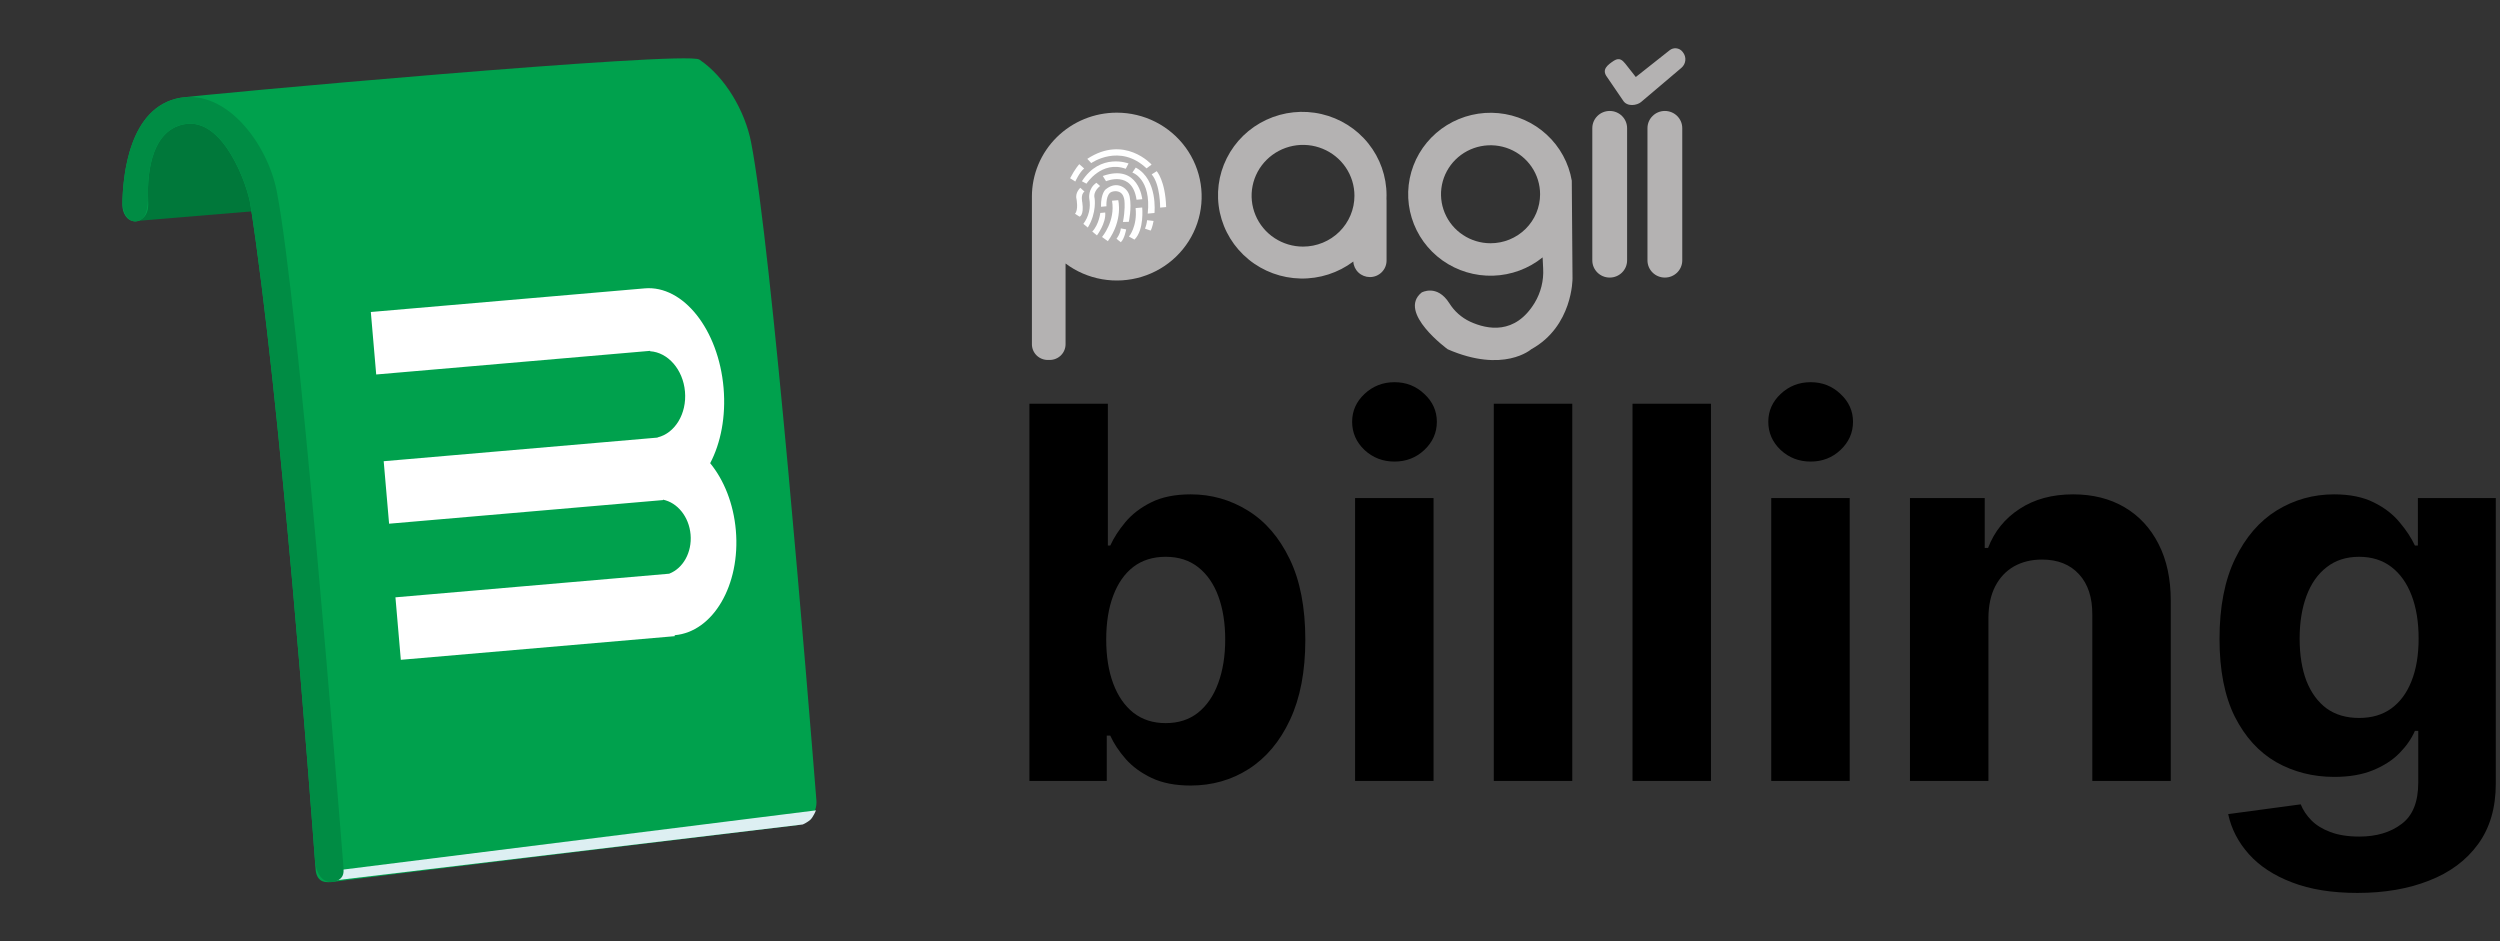 <svg width="170" height="64" viewBox="0 0 170 64" fill="none" xmlns="http://www.w3.org/2000/svg">
<rect x="0" y="0" width="170" height="64" fill="#333333" stroke="none"/>
<path d="M33.792 12.992L9.088 15.04L9.344 11.392L11.52 7.744L32 6.016L33.792 12.992Z" fill="#00783A"/>
<path d="M12.242 6.652C8.763 7.283 8.343 11.965 8.321 13.923C8.315 14.459 8.613 15.017 9.148 15.049C9.217 15.053 9.283 15.049 9.344 15.036C9.462 15.009 9.58 14.939 9.689 14.855C10.013 14.604 10.099 14.17 10.076 13.76C9.998 12.32 10.078 8.897 12.544 8.444C15.232 7.95 16.835 12.667 17.024 13.883C19.086 27.135 21.147 54.802 21.463 59.132C21.491 59.516 21.661 59.881 22.038 59.959C22.205 59.993 22.411 60.004 22.656 59.964C23.284 59.859 47.739 56.893 54.123 56.119C54.974 56.016 55.583 55.275 55.515 54.421C54.943 47.249 52.465 16.766 51.072 9.664C50.663 7.575 49.329 5.237 47.552 4.05C46.631 3.435 13.335 6.453 12.242 6.652Z" fill="#00A14D"/>
<path fill-rule="evenodd" clip-rule="evenodd" d="M48.292 31.497C49.011 30.133 49.37 28.324 49.203 26.378C48.861 22.413 46.461 19.383 43.842 19.609L43.842 19.609L25.216 21.216L25.582 25.465L44.209 23.858L44.211 23.885C45.419 23.961 46.449 25.125 46.579 26.631C46.709 28.138 45.893 29.461 44.716 29.743L44.718 29.756C44.718 29.756 44.718 29.756 44.718 29.756L44.718 29.756L26.091 31.363L26.458 35.612L45.084 34.005L45.082 33.977C46.059 34.173 46.854 35.132 46.959 36.348C47.064 37.564 46.445 38.645 45.516 39.006L45.516 39.011L26.89 40.618L27.256 44.867L45.883 43.26L45.877 43.194C48.495 42.968 50.359 39.777 50.038 36.066C49.881 34.244 49.227 32.636 48.292 31.497Z" fill="white"/>
<path d="M55.488 55.104L23.296 59.136L22.464 59.904L54.592 56.064C54.592 56.064 54.932 55.906 55.104 55.744C55.301 55.559 55.488 55.104 55.488 55.104Z" fill="#DDEFF2"/>
<path d="M12.242 6.655C8.875 7.267 8.373 11.673 8.325 13.73C8.309 14.39 8.701 15.185 9.344 15.039C9.99 14.893 10.076 14.033 10.061 13.372C10.027 11.781 10.28 8.863 12.544 8.447C15.232 7.954 16.835 12.671 17.024 13.887C19.004 26.612 20.983 52.63 21.417 58.511C21.475 59.295 21.881 60.096 22.656 59.967C22.952 59.918 23.127 59.791 23.23 59.658C23.405 59.433 23.367 59.122 23.345 58.837C23.014 54.633 20.3 20.555 18.816 12.991C18.194 9.82 15.443 6.074 12.242 6.655Z" fill="#008C44"/>
<path d="M75.941 7.661C74.41 7.661 72.943 8.262 71.86 9.332C70.778 10.402 70.17 11.854 70.17 13.368C70.17 13.373 70.17 13.379 70.17 13.385C70.17 13.387 70.17 13.389 70.17 13.39V23.41C70.17 23.693 70.284 23.965 70.486 24.165C70.688 24.365 70.963 24.477 71.249 24.477H71.379C71.665 24.477 71.939 24.365 72.142 24.165C72.344 23.965 72.458 23.693 72.458 23.41V17.918C73.188 18.464 74.038 18.831 74.94 18.988C75.842 19.145 76.768 19.088 77.643 18.821C78.518 18.554 79.316 18.085 79.971 17.453C80.627 16.82 81.121 16.043 81.412 15.185C81.704 14.326 81.784 13.412 81.648 12.517C81.511 11.621 81.161 10.771 80.627 10.036C80.092 9.301 79.389 8.702 78.574 8.289C77.759 7.876 76.857 7.661 75.941 7.661Z" fill="#B4B2B2"/>
<path d="M94.285 13.274C94.285 11.996 93.848 10.755 93.045 9.753C92.242 8.751 91.121 8.047 89.862 7.756C88.603 7.464 87.282 7.602 86.113 8.147C84.943 8.691 83.995 9.611 83.421 10.757C82.846 11.902 82.681 13.205 82.95 14.456C83.22 15.706 83.909 16.829 84.906 17.643C85.902 18.457 87.148 18.914 88.44 18.939C89.733 18.965 90.996 18.558 92.025 17.784C92.04 18.069 92.166 18.338 92.376 18.534C92.586 18.731 92.864 18.84 93.153 18.841C93.302 18.841 93.449 18.812 93.587 18.756C93.724 18.699 93.849 18.617 93.954 18.513C94.059 18.409 94.143 18.285 94.2 18.15C94.256 18.014 94.286 17.868 94.286 17.721V13.643C94.286 13.604 94.286 13.566 94.28 13.528C94.283 13.444 94.285 13.359 94.285 13.274ZM88.607 16.769C87.916 16.769 87.239 16.566 86.664 16.187C86.089 15.807 85.64 15.267 85.376 14.635C85.111 14.003 85.041 13.307 85.176 12.636C85.311 11.965 85.644 11.349 86.133 10.866C86.623 10.382 87.246 10.052 87.924 9.919C88.603 9.786 89.306 9.854 89.945 10.117C90.584 10.379 91.13 10.822 91.514 11.391C91.898 11.96 92.103 12.629 92.102 13.313C92.102 14.23 91.733 15.109 91.078 15.757C90.422 16.405 89.533 16.769 88.606 16.769H88.607Z" fill="#B4B2B2"/>
<path d="M106.931 18.939L106.881 12.286C106.676 11.085 106.076 9.984 105.174 9.154C104.273 8.324 103.12 7.811 101.894 7.694C100.668 7.578 99.438 7.864 98.393 8.508C97.347 9.153 96.546 10.12 96.113 11.26C95.68 12.4 95.638 13.65 95.996 14.815C96.353 15.981 97.088 16.998 98.088 17.709C99.088 18.419 100.298 18.784 101.529 18.747C102.76 18.709 103.944 18.272 104.898 17.502L104.935 18.268C104.979 19.082 104.778 19.891 104.357 20.592C103.025 22.776 101.15 22.416 99.966 21.872C99.383 21.598 98.892 21.163 98.554 20.619C97.716 19.297 96.67 19.891 96.67 19.891C94.997 21.243 98.445 23.751 98.445 23.751C102.247 25.406 104.122 23.751 104.122 23.751C106.959 22.191 106.931 18.939 106.931 18.939ZM101.357 16.541C100.691 16.541 100.04 16.346 99.486 15.98C98.931 15.614 98.5 15.094 98.245 14.485C97.99 13.876 97.923 13.206 98.053 12.56C98.183 11.914 98.504 11.32 98.975 10.854C99.446 10.388 100.046 10.071 100.699 9.942C101.353 9.814 102.03 9.879 102.646 10.131C103.261 10.383 103.787 10.81 104.158 11.358C104.528 11.906 104.726 12.55 104.726 13.209C104.726 13.646 104.639 14.079 104.47 14.484C104.301 14.888 104.052 15.256 103.74 15.565C103.427 15.875 103.055 16.12 102.647 16.288C102.238 16.455 101.8 16.541 101.357 16.541Z" fill="#B4B2B2"/>
<path d="M110.643 8.715C110.643 8.069 110.114 7.545 109.46 7.545C108.807 7.545 108.277 8.069 108.277 8.715V17.706C108.277 18.352 108.807 18.875 109.46 18.875C110.114 18.875 110.643 18.352 110.643 17.706V8.715Z" fill="#B4B2B2"/>
<path d="M114.394 8.715C114.394 8.069 113.865 7.545 113.211 7.545C112.558 7.545 112.028 8.069 112.028 8.715V17.706C112.028 18.352 112.558 18.875 113.211 18.875C113.865 18.875 114.394 18.352 114.394 17.706V8.715Z" fill="#B4B2B2"/>
<path d="M110.433 4.218L111.234 5.237L113.54 3.413C113.603 3.363 113.675 3.326 113.753 3.304C113.831 3.282 113.912 3.276 113.992 3.285C114.073 3.294 114.15 3.319 114.221 3.357C114.292 3.396 114.354 3.449 114.404 3.511L114.44 3.557C114.564 3.712 114.622 3.909 114.602 4.106C114.583 4.303 114.487 4.485 114.335 4.614L111.588 6.941C111.33 7.16 110.642 7.298 110.358 6.819L109.278 5.237C108.883 4.718 109.336 4.401 109.751 4.124C110.151 3.875 110.352 4.133 110.52 4.332L110.433 4.218Z" fill="#B4B2B2"/>
<path d="M72.767 12.122L73.121 12.344C73.121 12.344 73.4 11.715 73.723 11.457L73.391 11.164C73.391 11.164 73.105 11.467 72.767 12.122Z" fill="white"/>
<path d="M73.936 10.802L74.204 11.091C74.204 11.091 76.141 9.72 77.964 11.45L78.309 11.19C78.309 11.19 76.467 9.138 73.936 10.802Z" fill="white"/>
<path d="M78.314 11.857L78.657 11.64C78.657 11.64 79.242 12.281 79.298 14.081L78.889 14.117C78.889 14.117 78.911 12.558 78.314 11.857Z" fill="white"/>
<path d="M73.099 14.535L73.408 14.733C73.408 14.733 73.721 14.656 73.597 13.772C73.597 13.772 73.461 13.208 73.746 13.03L73.463 12.77C73.463 12.77 73.087 13.102 73.204 13.543C73.204 13.543 73.344 14.274 73.099 14.535Z" fill="white"/>
<path d="M73.569 12.325L73.879 12.491C73.879 12.491 74.904 10.886 76.55 11.477L76.742 11.117C76.742 11.117 74.828 10.365 73.569 12.325Z" fill="white"/>
<path d="M77.231 11.396L76.999 11.734C76.999 11.734 78.3 12.15 78.045 14.524L78.504 14.483C78.504 14.483 78.749 12.21 77.231 11.396Z" fill="white"/>
<path d="M78.002 14.972L78.442 15.024C78.442 15.024 78.359 15.496 78.243 15.68L77.858 15.548C77.933 15.364 77.982 15.17 78.002 14.972Z" fill="white"/>
<path d="M74.807 12.65C74.807 12.65 74.306 13 74.434 13.488C74.434 13.488 74.592 14.459 73.971 15.473L73.668 15.223C73.851 14.98 73.982 14.702 74.051 14.407C74.121 14.111 74.127 13.805 74.071 13.507C74.071 13.507 73.961 12.837 74.555 12.429L74.807 12.65Z" fill="white"/>
<path d="M74.989 11.967L75.211 12.322C75.211 12.322 76.994 11.558 77.285 13.582L77.675 13.547C77.675 13.547 77.436 11.102 74.989 11.967Z" fill="white"/>
<path d="M77.221 14.15L77.67 14.11C77.67 14.11 77.82 15.627 77.144 16.294L76.768 16.085C76.768 16.085 77.352 15.401 77.221 14.15Z" fill="white"/>
<path d="M74.273 15.747L74.593 16.007C74.593 16.007 75.223 15.175 75.155 14.451L74.82 14.481C74.82 14.481 74.734 15.259 74.273 15.747Z" fill="white"/>
<path d="M74.867 14.06L75.238 14.027C75.238 14.027 75.179 13.181 75.606 13.042C75.894 12.948 76.209 13.012 76.353 13.276C76.428 13.424 76.467 13.588 76.468 13.753C76.468 13.753 76.52 14.287 76.36 15.095L76.758 15.084C76.758 15.084 76.968 14.161 76.82 13.382C76.79 13.218 76.718 13.065 76.611 12.937C76.504 12.809 76.366 12.71 76.21 12.65C75.947 12.55 75.593 12.549 75.187 12.876C75.189 12.876 74.854 13.125 74.867 14.06Z" fill="white"/>
<path d="M76.215 15.53L76.58 15.599C76.58 15.599 76.463 16.262 76.212 16.47L75.921 16.237C75.921 16.237 76.189 15.903 76.215 15.53Z" fill="white"/>
<path d="M75.617 13.649L76.038 13.611C76.038 13.611 76.388 14.943 75.333 16.402L74.938 16.115C74.938 16.115 75.86 15.033 75.617 13.649Z" fill="white"/>
<path d="M70 53.104V27.454H75.335V37.098H75.498C75.732 36.58 76.07 36.054 76.513 35.52C76.964 34.977 77.548 34.526 78.266 34.167C78.993 33.8 79.894 33.616 80.971 33.616C82.374 33.616 83.668 33.983 84.854 34.718C86.04 35.445 86.987 36.543 87.697 38.012C88.407 39.473 88.762 41.306 88.762 43.511C88.762 45.656 88.415 47.468 87.722 48.946C87.037 50.416 86.102 51.53 84.917 52.29C83.739 53.042 82.42 53.417 80.959 53.417C79.924 53.417 79.043 53.246 78.316 52.904C77.598 52.562 77.01 52.132 76.55 51.614C76.091 51.088 75.74 50.558 75.498 50.023H75.26V53.104H70ZM75.223 43.485C75.223 44.629 75.381 45.627 75.699 46.479C76.016 47.33 76.475 47.994 77.076 48.47C77.677 48.938 78.408 49.172 79.268 49.172C80.136 49.172 80.871 48.934 81.472 48.458C82.074 47.973 82.529 47.305 82.838 46.454C83.155 45.594 83.314 44.604 83.314 43.485C83.314 42.375 83.159 41.398 82.85 40.555C82.541 39.711 82.086 39.052 81.485 38.576C80.884 38.1 80.145 37.862 79.268 37.862C78.4 37.862 77.665 38.092 77.064 38.551C76.471 39.01 76.016 39.661 75.699 40.505C75.381 41.348 75.223 42.342 75.223 43.485Z" fill="black"/>
<path d="M92.145 53.104V33.867H97.481V53.104H92.145ZM94.826 31.387C94.032 31.387 93.352 31.124 92.784 30.598C92.225 30.063 91.945 29.425 91.945 28.681C91.945 27.947 92.225 27.316 92.784 26.79C93.352 26.256 94.032 25.989 94.826 25.989C95.619 25.989 96.295 26.256 96.855 26.79C97.422 27.316 97.706 27.947 97.706 28.681C97.706 29.425 97.422 30.063 96.855 30.598C96.295 31.124 95.619 31.387 94.826 31.387Z" fill="black"/>
<path d="M106.914 27.454V53.104H101.578V27.454H106.914Z" fill="black"/>
<path d="M116.347 27.454V53.104H111.011V27.454H116.347Z" fill="black"/>
<path d="M120.444 53.104V33.867H125.78V53.104H120.444ZM123.125 31.387C122.331 31.387 121.651 31.124 121.083 30.598C120.524 30.063 120.244 29.425 120.244 28.681C120.244 27.947 120.524 27.316 121.083 26.79C121.651 26.256 122.331 25.989 123.125 25.989C123.918 25.989 124.594 26.256 125.154 26.79C125.721 27.316 126.005 27.947 126.005 28.681C126.005 29.425 125.721 30.063 125.154 30.598C124.594 31.124 123.918 31.387 123.125 31.387Z" fill="black"/>
<path d="M135.213 41.983V53.104H129.877V33.867H134.962V37.261H135.188C135.614 36.142 136.328 35.257 137.33 34.606C138.331 33.946 139.546 33.616 140.974 33.616C142.31 33.616 143.475 33.908 144.468 34.493C145.462 35.077 146.234 35.912 146.785 36.998C147.337 38.075 147.612 39.361 147.612 40.855V53.104H142.277V41.807C142.285 40.63 141.984 39.711 141.375 39.052C140.765 38.384 139.926 38.05 138.858 38.05C138.139 38.05 137.505 38.204 136.954 38.513C136.411 38.822 135.985 39.273 135.676 39.866C135.376 40.45 135.221 41.156 135.213 41.983Z" fill="black"/>
<path d="M160.308 60.719C158.579 60.719 157.097 60.481 155.862 60.005C154.634 59.538 153.657 58.899 152.931 58.089C152.204 57.279 151.733 56.369 151.516 55.359L156.45 54.695C156.601 55.079 156.838 55.438 157.164 55.772C157.49 56.106 157.92 56.373 158.454 56.574C158.997 56.782 159.656 56.887 160.433 56.887C161.594 56.887 162.55 56.603 163.301 56.035C164.061 55.475 164.441 54.536 164.441 53.217V49.697H164.215C163.982 50.232 163.631 50.737 163.163 51.213C162.696 51.689 162.095 52.077 161.36 52.378C160.625 52.678 159.748 52.829 158.73 52.829C157.285 52.829 155.97 52.495 154.784 51.827C153.607 51.15 152.668 50.119 151.966 48.733C151.273 47.339 150.927 45.577 150.927 43.448C150.927 41.269 151.282 39.448 151.992 37.987C152.701 36.526 153.645 35.432 154.822 34.706C156.008 33.979 157.306 33.616 158.717 33.616C159.794 33.616 160.696 33.8 161.422 34.167C162.149 34.526 162.733 34.977 163.176 35.52C163.627 36.054 163.973 36.58 164.215 37.098H164.416V33.867H169.714V53.292C169.714 54.929 169.313 56.298 168.511 57.4C167.71 58.502 166.599 59.329 165.18 59.88C163.769 60.439 162.145 60.719 160.308 60.719ZM160.42 48.821C161.281 48.821 162.007 48.608 162.6 48.182C163.201 47.748 163.66 47.13 163.977 46.328C164.303 45.519 164.466 44.55 164.466 43.423C164.466 42.296 164.307 41.319 163.99 40.492C163.673 39.657 163.213 39.01 162.612 38.551C162.011 38.092 161.281 37.862 160.42 37.862C159.544 37.862 158.805 38.1 158.204 38.576C157.602 39.043 157.147 39.695 156.838 40.53C156.53 41.365 156.375 42.329 156.375 43.423C156.375 44.533 156.53 45.493 156.838 46.303C157.156 47.105 157.611 47.727 158.204 48.17C158.805 48.604 159.544 48.821 160.42 48.821Z" fill="black"/>
</svg>
